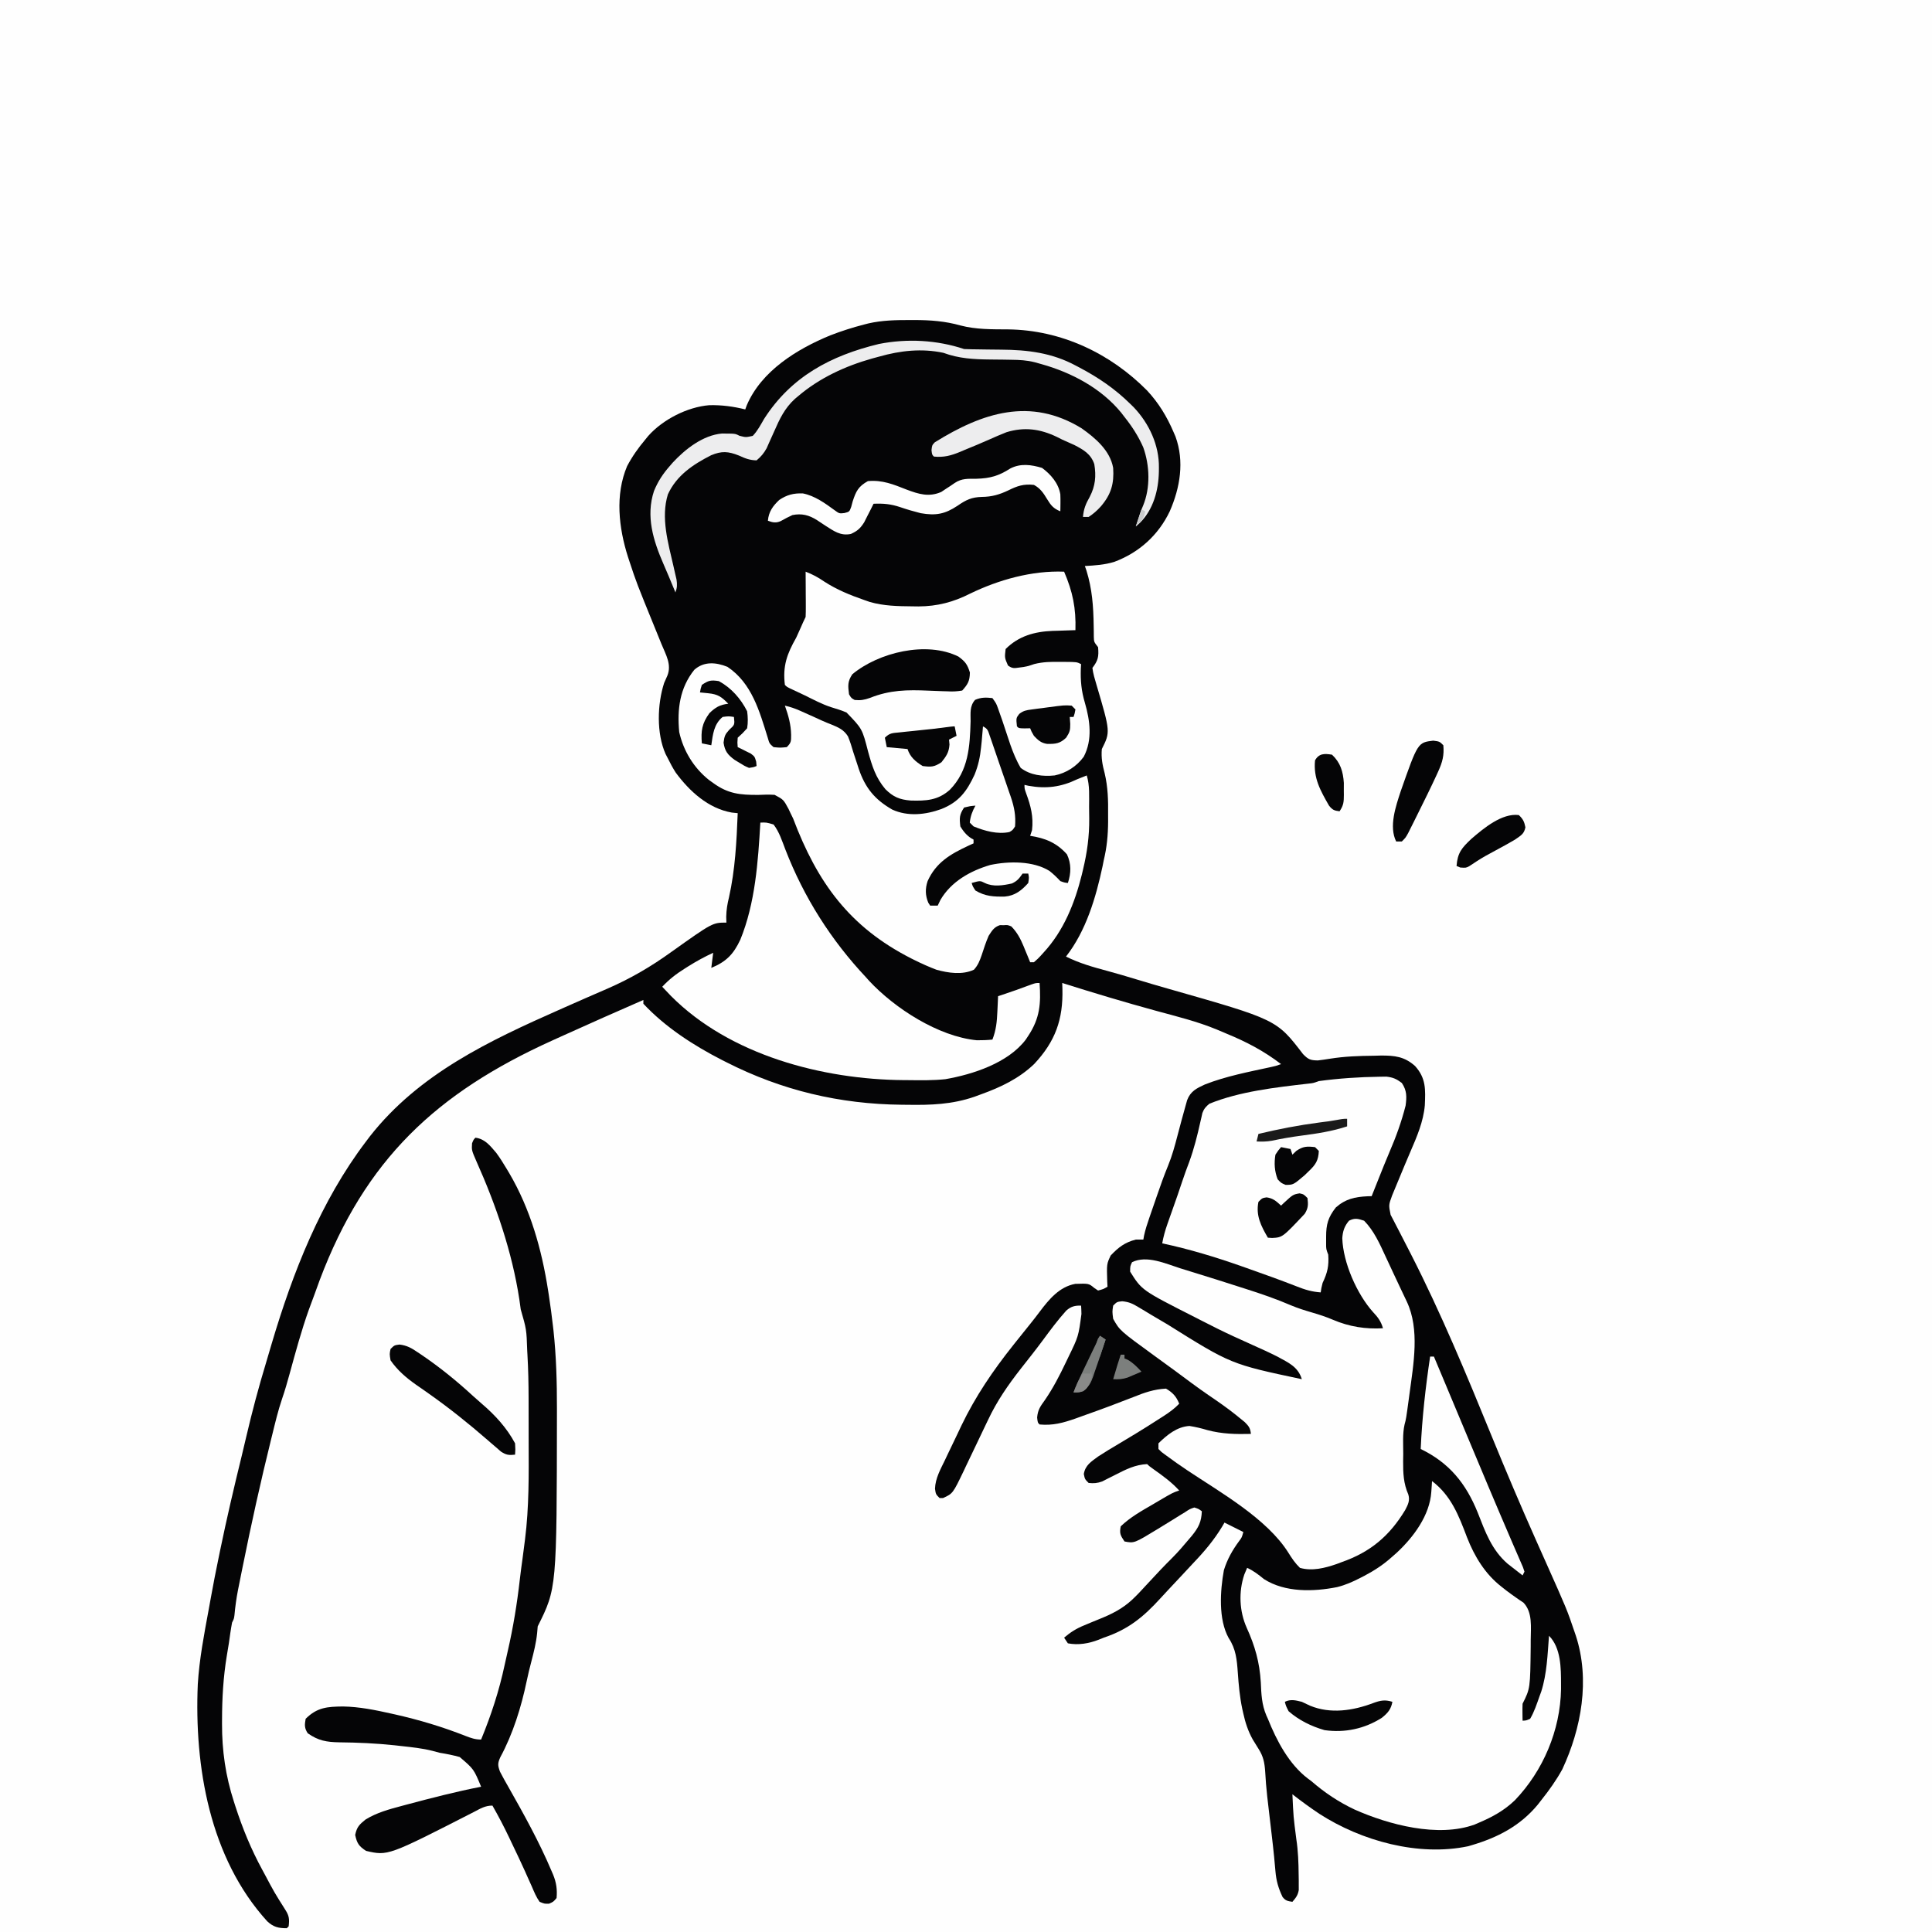 <svg version="1.1" xmlns="http://www.w3.org/2000/svg" width="1024" height="1024">
<rect width="100%" height="100%" fill="#333333" stroke="none"/>
<path d="M0 0 C337.92 0 675.84 0 1024 0 C1024 337.92 1024 675.84 1024 1024 C686.08 1024 348.16 1024 0 1024 C0 686.08 0 348.16 0 0 Z " fill="#FEFEFE" transform="translate(0,0)"/>
<path d="M0 0 C0.666 -0.001 1.332 -0.002 2.018 -0.003 C10.524 0.004 18.376 0.571 26.575 2.879 C34.867 5.052 43.348 4.909 51.875 4.959 C79.964 5.316 105.92 17.601 125.5 37.375 C131.644 44.005 135.936 51.081 139.5 59.375 C139.842 60.163 140.183 60.95 140.535 61.762 C145.349 74.951 142.97 88.886 137.5 101.375 C131.474 114.037 121.198 123.294 108.062 128.188 C102.978 129.736 97.785 130.089 92.5 130.375 C92.916 131.564 92.916 131.564 93.34 132.777 C96.37 142.537 97.03 151.772 97.172 161.98 C97.19 163.023 97.208 164.066 97.227 165.141 C97.233 166.077 97.238 167.013 97.245 167.978 C97.341 170.638 97.341 170.638 99.5 173.375 C99.959 178.424 99.506 180.455 96.5 184.375 C96.876 187.489 97.8 190.424 98.691 193.422 C106.037 218.302 106.037 218.302 101.5 227.375 C101.087 232.02 101.799 235.716 102.996 240.219 C104.727 247.561 104.911 254.547 104.812 262.062 C104.817 263.924 104.817 263.924 104.822 265.822 C104.781 272.93 104.178 279.474 102.5 286.375 C102.3 287.392 102.1 288.409 101.895 289.457 C98.333 306.164 93.145 323.748 82.5 337.375 C89.625 340.938 96.881 342.962 104.535 345.02 C109.637 346.395 114.694 347.904 119.75 349.438 C125.405 351.149 131.063 352.835 136.75 354.438 C194.124 370.773 194.124 370.773 208.125 389.062 C210.872 391.876 211.982 392.367 215.973 392.426 C218.144 392.185 220.289 391.859 222.445 391.51 C230.178 390.274 237.799 390.008 245.625 389.938 C246.87 389.904 248.115 389.87 249.397 389.836 C256.73 389.796 261.912 390.381 267.5 395.375 C273.373 401.85 273.049 407.888 272.684 416.227 C271.952 424.787 268.448 432.941 265.066 440.754 C262.905 445.751 260.825 450.78 258.75 455.812 C258.349 456.773 257.948 457.733 257.534 458.723 C257.157 459.638 256.78 460.553 256.391 461.496 C255.881 462.725 255.881 462.725 255.36 463.978 C253.501 469.057 253.501 469.057 254.557 474.252 C255.108 475.305 255.659 476.357 256.227 477.441 C256.525 478.023 256.824 478.606 257.132 479.205 C257.779 480.463 258.432 481.717 259.091 482.969 C260.865 486.345 262.589 489.747 264.32 493.145 C264.853 494.185 264.853 494.185 265.396 495.246 C281.287 526.376 294.763 558.848 307.969 591.188 C315.62 609.916 323.508 628.524 331.75 647 C332.093 647.769 332.436 648.539 332.79 649.331 C334.124 652.324 335.46 655.317 336.795 658.309 C347.999 683.421 347.999 683.421 352 695.188 C352.366 696.255 352.366 696.255 352.739 697.344 C360.334 720.674 355.681 746.412 345.562 768.125 C342.387 773.921 338.61 779.209 334.5 784.375 C333.834 785.231 333.167 786.087 332.48 786.969 C323.161 798.173 311.307 804.295 297.5 808.375 C296.903 808.552 296.305 808.73 295.69 808.913 C269.328 814.479 239.063 806.106 216.812 791.75 C211.905 788.479 207.15 785.002 202.5 781.375 C203.041 793.266 203.041 793.266 204.562 805.062 C205.536 811.384 205.754 817.616 205.812 824 C205.83 824.961 205.847 825.922 205.865 826.913 C205.865 827.821 205.864 828.729 205.863 829.664 C205.868 830.882 205.868 830.882 205.872 832.124 C205.416 834.882 204.31 836.286 202.5 838.375 C200.021 838.01 198.834 837.806 197.27 835.784 C195.071 831.155 193.922 827.232 193.5 822.062 C193.358 820.5 193.213 818.937 193.066 817.375 C192.984 816.464 192.902 815.552 192.817 814.613 C192.433 810.695 191.985 806.786 191.527 802.875 C191.439 802.115 191.35 801.356 191.259 800.573 C190.897 797.478 190.534 794.383 190.17 791.288 C189.912 789.082 189.656 786.875 189.402 784.668 C189.32 783.959 189.237 783.251 189.152 782.52 C188.649 778.074 188.317 773.641 188.059 769.172 C187.732 764.632 187.11 761.35 184.625 757.438 C184.112 756.603 183.599 755.769 183.07 754.91 C182.552 754.074 182.034 753.237 181.5 752.375 C178.985 747.854 177.537 743.403 176.438 738.375 C176.265 737.606 176.092 736.837 175.914 736.045 C174.575 729.678 174.015 723.357 173.562 716.875 C173.078 710.077 172.59 704.4 168.719 698.57 C163.173 688.581 164.213 673.46 166.188 662.59 C167.964 656.852 170.678 652.044 174.23 647.215 C175.682 645.295 175.682 645.295 176.5 642.375 C175.964 642.107 175.428 641.839 174.875 641.562 C170.688 639.469 170.688 639.469 166.5 637.375 C166.122 638.03 165.745 638.685 165.355 639.359 C160.996 646.588 155.873 652.661 150.06 658.734 C148.436 660.442 146.837 662.171 145.242 663.906 C142.317 667.087 139.357 670.233 136.384 673.369 C135.103 674.733 133.833 676.107 132.573 677.49 C123.406 687.55 115.448 694.026 102.5 698.375 C101.625 698.728 100.749 699.081 99.848 699.445 C94.649 701.474 89.044 702.444 83.5 701.375 C82.84 700.385 82.18 699.395 81.5 698.375 C84.902 695.456 88.03 693.513 92.176 691.824 C93.252 691.372 94.327 690.921 95.436 690.455 C97.673 689.533 99.912 688.616 102.154 687.705 C109.034 684.801 114.289 681.733 119.5 676.375 C120.097 675.765 120.695 675.155 121.31 674.526 C123.088 672.666 124.83 670.778 126.562 668.875 C130.609 664.46 134.709 660.133 138.962 655.916 C141.987 652.886 144.753 649.656 147.5 646.375 C148.074 645.702 148.647 645.029 149.238 644.336 C152.759 639.984 154.266 636.997 154.5 631.375 C152.788 630.108 152.788 630.108 150.5 629.375 C148.054 630.221 148.054 630.221 145.613 631.848 C144.205 632.703 144.205 632.703 142.768 633.576 C141.792 634.19 140.817 634.805 139.812 635.438 C137.893 636.617 135.972 637.795 134.051 638.973 C132.653 639.834 132.653 639.834 131.227 640.713 C118.645 648.379 118.645 648.379 113.5 647.375 C111.321 644.107 110.778 643.166 111.5 639.375 C116.583 634.488 122.622 631.156 128.688 627.625 C129.685 627.036 130.682 626.447 131.709 625.84 C139.083 621.514 139.083 621.514 142.5 620.375 C138.439 615.894 133.748 612.546 128.828 609.047 C126.5 607.375 126.5 607.375 125.5 606.375 C119.202 606.699 114.43 609.103 108.875 611.938 C107.221 612.781 105.562 613.616 103.898 614.441 C103.173 614.812 102.448 615.183 101.701 615.565 C99.123 616.514 97.226 616.66 94.5 616.375 C92.5 614.375 92.5 614.375 91.938 611.625 C92.752 606.917 95.832 605.088 99.5 602.375 C103.059 600.032 106.707 597.856 110.375 595.688 C112.42 594.46 114.465 593.231 116.508 592 C118.02 591.089 118.02 591.089 119.563 590.16 C123.833 587.565 128.052 584.896 132.25 582.188 C132.946 581.743 133.642 581.298 134.359 580.839 C137.365 578.889 140.029 576.965 142.5 574.375 C140.994 570.542 139.053 568.46 135.5 566.375 C129.219 566.688 124.097 568.461 118.312 570.812 C109.979 574.076 101.609 577.221 93.168 580.196 C91.288 580.862 89.413 581.543 87.538 582.224 C80.924 584.54 75.518 586.026 68.5 585.375 C67.5 584.375 67.5 584.375 67.199 581.684 C67.574 577.561 68.901 575.787 71.312 572.438 C75.654 566.112 79.079 559.484 82.375 552.562 C82.839 551.596 83.303 550.63 83.781 549.635 C89.108 538.694 89.108 538.694 90.688 526.812 C90.66 525.966 90.633 525.119 90.605 524.246 C90.571 523.629 90.536 523.011 90.5 522.375 C87.2 522.293 85.127 522.821 82.637 525.023 C78.125 530.033 74.124 535.441 70.125 540.863 C66.399 545.89 62.51 550.792 58.636 555.705 C51.833 564.387 45.88 572.98 41.18 582.984 C40.713 583.955 40.247 584.925 39.766 585.925 C38.294 588.988 36.833 592.056 35.375 595.125 C33.445 599.187 31.503 603.243 29.555 607.297 C29.121 608.219 28.688 609.141 28.241 610.091 C22.516 621.996 22.516 621.996 17.312 624.375 C16.714 624.375 16.116 624.375 15.5 624.375 C13.5 622.375 13.5 622.375 13.07 619.449 C13.245 613.895 16.006 609.101 18.375 604.188 C18.873 603.132 19.371 602.077 19.885 600.99 C21.409 597.778 22.953 594.576 24.5 591.375 C25.369 589.544 26.237 587.714 27.105 585.883 C34.552 570.39 43.822 556.791 54.5 543.375 C54.988 542.761 55.476 542.147 55.979 541.514 C58.537 538.298 61.106 535.091 63.688 531.895 C65.398 529.771 67.054 527.634 68.688 525.449 C73.572 518.96 79.075 512.355 87.441 510.844 C94.584 510.616 94.584 510.616 97.508 513.039 C98.165 513.48 98.823 513.921 99.5 514.375 C102.234 513.665 102.234 513.665 104.5 512.375 C104.454 511.506 104.407 510.637 104.359 509.742 C104.064 500.296 104.064 500.296 106.188 495.812 C110.288 491.49 113.655 488.867 119.5 487.375 C120.82 487.375 122.14 487.375 123.5 487.375 C123.621 486.684 123.742 485.992 123.866 485.28 C124.571 482.048 125.565 479.022 126.645 475.895 C127.074 474.647 127.504 473.4 127.947 472.115 C128.172 471.469 128.397 470.823 128.628 470.157 C129.304 468.212 129.974 466.265 130.643 464.318 C132.522 458.874 134.426 453.459 136.633 448.137 C138.732 442.996 140.168 437.743 141.562 432.375 C143.018 426.861 144.475 421.347 146.039 415.863 C146.264 415.067 146.489 414.271 146.721 413.45 C148.492 408.732 151.79 407.164 156.09 405.18 C167.313 400.768 179.245 398.518 190.995 395.96 C193.606 395.391 193.606 395.391 196.5 394.375 C187.395 387.426 178.139 382.555 167.563 378.221 C165.814 377.504 164.076 376.761 162.34 376.012 C152.001 371.74 141.107 369.082 130.333 366.149 C113.618 361.582 97.019 356.6 80.5 351.375 C80.535 352.414 80.57 353.453 80.605 354.523 C80.989 370.667 76.907 382.269 65.672 394.285 C57.658 401.996 47.877 406.648 37.5 410.375 C36.332 410.805 35.163 411.235 33.96 411.678 C22.114 415.758 10.877 416.132 -1.562 415.938 C-2.556 415.928 -3.55 415.919 -4.574 415.91 C-37.373 415.591 -68.127 408.323 -97.5 393.375 C-98.268 392.987 -99.037 392.6 -99.829 392.2 C-114.827 384.53 -129.929 374.781 -141.5 362.375 C-141.5 361.715 -141.5 361.055 -141.5 360.375 C-162.649 369.642 -162.649 369.642 -183.71 379.106 C-185.716 380.018 -187.723 380.928 -189.731 381.835 C-251.198 409.668 -288.9 444.851 -313.062 508.875 C-313.972 511.341 -314.869 513.81 -315.752 516.285 C-316.721 518.993 -317.74 521.682 -318.75 524.375 C-322.736 535.522 -325.813 546.946 -328.95 558.354 C-330.195 562.851 -331.447 567.319 -332.98 571.727 C-335.132 578.04 -336.652 584.529 -338.25 591 C-338.423 591.699 -338.597 592.397 -338.775 593.117 C-344.335 615.553 -349.312 638.092 -353.875 660.75 C-354.05 661.616 -354.226 662.482 -354.406 663.375 C-354.908 665.861 -355.404 668.348 -355.898 670.836 C-356.046 671.566 -356.194 672.296 -356.346 673.048 C-357.225 677.525 -357.827 681.966 -358.24 686.511 C-358.5 688.375 -358.5 688.375 -359.5 690.375 C-360.183 693.974 -360.661 697.604 -361.178 701.23 C-361.518 703.494 -361.906 705.748 -362.297 708.004 C-364.156 719.299 -364.799 730.446 -364.812 741.875 C-364.816 742.543 -364.819 743.211 -364.823 743.899 C-364.865 758.304 -362.942 771.677 -358.5 785.375 C-358.256 786.136 -358.012 786.897 -357.761 787.682 C-353.944 799.467 -349.418 810.496 -343.5 821.375 C-343.083 822.147 -342.665 822.919 -342.235 823.715 C-337.081 833.416 -337.081 833.416 -331.223 842.691 C-329.189 845.859 -329.07 847.679 -329.5 851.375 C-329.83 851.705 -330.16 852.035 -330.5 852.375 C-334.972 852.375 -337.569 851.754 -340.875 848.688 C-371.419 815.076 -379.548 766.686 -377.663 723.032 C-376.849 709.744 -374.309 696.555 -371.889 683.483 C-371.527 681.521 -371.174 679.558 -370.822 677.594 C-369.487 670.165 -368.033 662.766 -366.5 655.375 C-366.273 654.273 -366.047 653.17 -365.813 652.034 C-362.342 635.218 -358.436 618.524 -354.344 601.849 C-353.534 598.515 -352.747 595.177 -351.969 591.836 C-348.881 578.607 -345.405 565.556 -341.459 552.556 C-340.458 549.237 -339.485 545.91 -338.512 542.582 C-327.287 504.733 -312.528 467.025 -288.5 435.375 C-287.806 434.456 -287.113 433.537 -286.398 432.59 C-260.335 399.449 -223.237 382.015 -185.5 365.312 C-184.724 364.969 -183.948 364.625 -183.148 364.271 C-175.621 360.939 -168.087 357.626 -160.527 354.367 C-148.208 348.988 -137.426 342.702 -126.541 334.826 C-104.81 319.375 -104.81 319.375 -97.5 319.375 C-97.528 318.351 -97.557 317.328 -97.586 316.273 C-97.505 312.59 -96.997 309.565 -96.125 306 C-92.835 291.287 -92.091 276.404 -91.5 261.375 C-93.039 261.216 -93.039 261.216 -94.609 261.055 C-107.135 258.866 -117.049 249.768 -124.375 239.832 C-125.921 237.402 -127.24 234.964 -128.5 232.375 C-128.911 231.582 -129.322 230.789 -129.746 229.973 C-134.593 219.089 -134.145 203.639 -130.5 192.375 C-129.958 191.095 -129.396 189.824 -128.812 188.562 C-126.387 182.671 -129.554 177.448 -131.852 171.875 C-132.542 170.175 -133.233 168.476 -133.923 166.776 C-134.284 165.892 -134.644 165.009 -135.015 164.099 C-145.162 139.19 -145.162 139.19 -148.875 127.938 C-149.13 127.167 -149.385 126.397 -149.647 125.604 C-154.562 110.179 -156.58 92.684 -150.117 77.422 C-147.401 72.304 -144.231 67.8 -140.5 63.375 C-139.979 62.73 -139.458 62.086 -138.922 61.422 C-131.143 52.7 -118.178 46.081 -106.57 45.137 C-99.998 44.978 -93.871 45.796 -87.5 47.375 C-87.234 46.649 -86.969 45.924 -86.695 45.176 C-78.919 26.954 -60.072 15.373 -42.444 8.129 C-36.584 5.857 -30.589 3.936 -24.5 2.375 C-23.776 2.188 -23.051 2.001 -22.305 1.809 C-14.897 0.106 -7.578 -0.008 0 0 Z " fill="#050506" transform="translate(482.5,169.625)"/>
<path d="M0 0 C10.14 7.707 14.164 18.259 18.566 29.877 C22.514 39.958 28.114 49.213 36.75 55.938 C37.621 56.625 38.493 57.312 39.391 58.02 C41.022 59.258 42.676 60.469 44.359 61.637 C45.066 62.128 45.772 62.619 46.5 63.125 C47.129 63.54 47.758 63.955 48.406 64.383 C53.43 69.481 52.344 77.621 52.312 84.25 C52.31 85.399 52.308 86.548 52.306 87.732 C52.048 109.903 52.048 109.903 48 118 C47.93 119.54 47.915 121.083 47.938 122.625 C47.947 123.442 47.956 124.26 47.965 125.102 C47.976 125.728 47.988 126.355 48 127 C49.937 126.913 49.937 126.913 52 126 C54.217 122.244 55.546 118.103 57 114 C57.302 113.174 57.603 112.347 57.914 111.496 C60.926 102.019 61.235 91.859 62 82 C68.382 88.382 68.373 99.219 68.375 107.688 C68.376 108.554 68.378 109.42 68.379 110.312 C68.012 132.067 58.893 153.551 43.918 169.172 C38.293 174.563 32.143 177.967 25 181 C24.211 181.342 23.422 181.683 22.609 182.035 C3.242 189.117 -23.007 182.129 -41.08 174.073 C-49.543 170.071 -56.921 165.142 -64 159 C-64.598 158.557 -65.196 158.113 -65.812 157.656 C-75.896 150 -82.402 137.489 -87 126 C-87.263 125.419 -87.527 124.838 -87.798 124.239 C-90.281 118.418 -90.481 112.889 -90.75 106.625 C-91.397 95.993 -93.834 87.409 -98.212 77.767 C-102.135 68.968 -102.573 58.738 -99.5 49.562 C-99.005 48.387 -98.51 47.211 -98 46 C-94.551 47.533 -91.937 49.651 -89 52 C-77.837 59.082 -62.955 58.7 -50.324 56.203 C-45.928 55.114 -42.012 53.39 -38 51.312 C-37.306 50.957 -36.612 50.602 -35.896 50.236 C-30.427 47.366 -25.583 44.163 -21 40 C-19.9 39.037 -19.9 39.037 -18.777 38.055 C-9.794 29.703 -1.2 18.202 -0.375 5.688 C-0.3 4.619 -0.225 3.55 -0.148 2.449 C-0.075 1.237 -0.075 1.237 0 0 Z " fill="#FEFEFE" transform="translate(759,785)"/>
<path d="M0 0 C5.238 5.34 8.291 12.231 11.375 18.938 C11.845 19.94 12.314 20.943 12.798 21.976 C13.75 24.009 14.698 26.043 15.643 28.08 C16.9 30.785 18.172 33.482 19.453 36.176 C20.177 37.7 20.901 39.225 21.625 40.75 C21.955 41.446 22.286 42.142 22.626 42.859 C29.588 57.641 26.176 75.964 24.062 91.75 C23.971 92.432 23.88 93.114 23.786 93.817 C22.262 105.041 22.262 105.041 21.452 108.008 C20.304 113.067 20.771 118.526 20.75 123.688 C20.729 124.93 20.709 126.172 20.688 127.451 C20.66 133.85 20.871 139.232 23.45 145.144 C24.395 148.335 23.254 150.513 21.766 153.367 C13.484 167.07 3.318 175.678 -12 181 C-12.843 181.318 -13.686 181.637 -14.555 181.965 C-20.767 184.118 -27.546 185.841 -34 184 C-36.562 181.527 -38.269 178.97 -40.148 175.949 C-51.451 157.946 -76.137 144.01 -93.519 132.425 C-97.429 129.811 -101.275 127.126 -105.047 124.316 C-106.181 123.474 -106.181 123.474 -107.339 122.615 C-107.887 122.082 -108.435 121.549 -109 121 C-109 120.01 -109 119.02 -109 118 C-104.371 113.477 -99.18 109.195 -92.559 108.789 C-89.271 109.309 -86.187 110.043 -83 111 C-75.251 113.045 -68.017 113.205 -60 113 C-60.308 109.944 -61.051 108.949 -63.266 106.738 C-64.25 105.938 -65.235 105.137 -66.25 104.312 C-66.789 103.874 -67.329 103.435 -67.885 102.983 C-72.527 99.262 -77.383 95.888 -82.309 92.551 C-88.513 88.312 -94.503 83.769 -100.539 79.297 C-104.005 76.729 -107.494 74.199 -111 71.688 C-129.492 58.228 -129.492 58.228 -133 52 C-133.5 48.188 -133.5 48.188 -133 45 C-131 43 -131 43 -128.217 42.696 C-124.57 43.041 -122.654 43.97 -119.535 45.859 C-118.5 46.475 -117.464 47.09 -116.397 47.724 C-115.297 48.393 -114.196 49.061 -113.062 49.75 C-110.722 51.141 -108.375 52.52 -106.027 53.898 C-105.436 54.247 -104.845 54.595 -104.236 54.954 C-70.565 76.036 -70.565 76.036 -33 84 C-35.043 77.311 -40.159 75.232 -46 72 C-50.175 69.893 -54.415 67.962 -58.688 66.062 C-60.99 65.019 -63.292 63.973 -65.594 62.926 C-66.696 62.425 -67.798 61.925 -68.934 61.409 C-74.766 58.729 -80.503 55.872 -86.204 52.927 C-87.425 52.297 -88.649 51.671 -89.874 51.05 C-117.802 36.877 -117.802 36.877 -124 27 C-124 24.125 -124 24.125 -123 22 C-115.234 18.117 -105.101 22.785 -97.455 25.222 C-94.649 26.111 -91.835 26.972 -89.02 27.832 C-81.713 30.078 -74.428 32.387 -67.152 34.727 C-65.675 35.201 -64.196 35.673 -62.718 36.143 C-54.515 38.75 -46.511 41.507 -38.598 44.917 C-35.028 46.405 -31.399 47.548 -27.688 48.625 C-23.837 49.755 -20.108 50.954 -16.414 52.543 C-7.948 56.156 0.838 57.558 10 57 C8.971 53.34 7.306 51.14 4.75 48.438 C-3.784 38.932 -11.155 22.262 -11.562 9.25 C-11.303 5.533 -10.441 2.911 -8 0 C-4.872 -1.564 -3.313 -1.083 0 0 Z " fill="#FEFEFE" transform="translate(723,647)"/>
<path d="M0 0 C12.922 8.645 16.979 23.502 21.359 37.578 C22.224 40.632 22.224 40.632 24.438 42.562 C27.938 42.896 27.938 42.896 31.438 42.562 C33.877 40.123 33.734 39.418 33.75 36.062 C33.662 30.548 32.283 25.726 30.438 20.562 C33.253 21.198 35.778 22.061 38.414 23.234 C39.545 23.737 39.545 23.737 40.699 24.25 C41.479 24.601 42.259 24.951 43.062 25.312 C44.198 25.815 44.198 25.815 45.355 26.328 C46.912 27.023 48.462 27.734 50.006 28.458 C51.68 29.218 53.383 29.92 55.104 30.57 C58.877 32.125 61.655 33.324 63.879 36.844 C65.002 39.595 65.873 42.33 66.688 45.188 C67.334 47.172 67.986 49.156 68.645 51.137 C68.95 52.08 69.255 53.022 69.569 53.994 C73.01 64.17 78.073 70.335 87.336 75.652 C95.641 79.454 105.031 78.395 113.375 75.375 C122.665 71.676 126.875 66.012 130.961 57.191 C132.941 52.324 133.923 47.772 134.438 42.562 C134.6 41.016 134.6 41.016 134.766 39.438 C135.02 36.814 135.244 34.191 135.438 31.562 C138.062 32.875 138.092 33.852 139.042 36.588 C139.342 37.443 139.642 38.298 139.951 39.179 C140.269 40.111 140.587 41.043 140.914 42.004 C141.244 42.96 141.574 43.916 141.914 44.902 C142.612 46.932 143.307 48.964 143.997 50.997 C145.051 54.093 146.126 57.18 147.203 60.268 C147.879 62.242 148.553 64.216 149.227 66.191 C149.548 67.109 149.87 68.027 150.202 68.973 C152.019 74.398 152.897 78.836 152.438 84.562 C151.191 86.539 151.191 86.539 149.438 87.562 C143.102 88.884 136.294 86.976 130.438 84.562 C129.778 83.903 129.118 83.243 128.438 82.562 C128.793 79.183 129.795 76.52 131.438 73.562 C128.503 73.829 128.503 73.829 125.438 74.562 C122.925 78.331 122.907 80.094 123.438 84.562 C125.219 87.536 127.291 89.989 130.438 91.562 C130.438 92.222 130.438 92.882 130.438 93.562 C129.043 94.199 129.043 94.199 127.621 94.848 C118.149 99.289 110.575 103.646 106.09 113.578 C104.764 117.612 104.836 121.097 106.438 125 C106.768 125.516 107.097 126.031 107.438 126.562 C108.757 126.562 110.077 126.562 111.438 126.562 C111.912 125.572 112.386 124.582 112.875 123.562 C118.54 113.826 128.735 108.107 139.33 105.009 C149.125 102.933 162.092 102.806 170.699 108.188 C172.781 109.834 174.632 111.619 176.438 113.562 C178.576 114.35 178.576 114.35 180.438 114.562 C182.198 109.282 182.283 104.36 179.938 99.375 C174.48 93.235 168.449 90.805 160.438 89.562 C160.768 88.572 161.097 87.582 161.438 86.562 C162.26 79.455 160.78 73.681 158.312 67.031 C157.438 64.562 157.438 64.562 157.438 62.562 C158.484 62.8 158.484 62.8 159.551 63.043 C169.019 64.747 176.848 63.706 185.438 59.562 C187.1 58.885 188.766 58.216 190.438 57.562 C192.101 62.971 191.662 68.682 191.678 74.285 C191.687 76.33 191.718 78.375 191.75 80.42 C191.826 89.84 190.646 98.396 188.438 107.562 C188.244 108.386 188.05 109.209 187.851 110.057 C184.083 125.242 178.203 139.99 167.438 151.562 C166.928 152.127 166.419 152.692 165.895 153.273 C164.562 154.688 164.562 154.688 162.438 156.562 C161.778 156.562 161.118 156.562 160.438 156.562 C160.051 155.61 159.664 154.657 159.266 153.676 C158.74 152.409 158.214 151.142 157.688 149.875 C157.435 149.249 157.182 148.623 156.922 147.979 C155.248 143.983 153.485 140.662 150.438 137.562 C148.472 136.787 148.472 136.787 146.438 136.938 C145.778 136.925 145.118 136.912 144.438 136.898 C141.265 137.952 140.246 139.792 138.438 142.562 C136.975 145.915 135.865 149.383 134.727 152.855 C133.701 155.806 132.77 158.199 130.645 160.52 C124.547 163.401 117.032 162.287 110.746 160.531 C106.867 159.05 103.153 157.411 99.438 155.562 C98.79 155.241 98.143 154.92 97.476 154.588 C64.629 137.894 47.631 114.313 34.801 80.363 C34.126 78.977 34.126 78.977 33.438 77.562 C33.078 76.801 32.719 76.04 32.35 75.256 C29.708 70.366 29.708 70.366 24.989 67.844 C22.065 67.665 19.237 67.727 16.312 67.875 C6.75 67.912 0.354 67.34 -7.562 61.562 C-8.69 60.752 -8.69 60.752 -9.84 59.926 C-17.863 53.516 -23.323 44.573 -25.562 34.562 C-26.703 22.482 -25.313 11.239 -17.562 1.562 C-12.422 -3.007 -6.046 -2.44 0 0 Z " fill="#FEFEFE" transform="translate(385.562,353.438)"/>
<path d="M0 0 C3.667 1.412 6.64 3.013 9.875 5.25 C16.565 9.566 23.521 12.408 31 15 C31.98 15.343 32.959 15.686 33.969 16.039 C41.455 18.192 48.875 18.304 56.625 18.375 C58.199 18.396 58.199 18.396 59.804 18.417 C69.792 18.356 78.319 16.136 87.188 11.625 C102.381 4.268 119.976 -0.67 137 0 C141.581 10.652 143.354 19.374 143 31 C142.162 31.022 142.162 31.022 141.307 31.044 C138.725 31.12 136.144 31.216 133.562 31.312 C132.684 31.335 131.806 31.358 130.9 31.381 C121.32 31.77 112.923 34.077 106 41 C105.457 45.634 105.457 45.634 107.254 49.734 C109.513 51.372 110.522 51.218 113.25 50.812 C113.977 50.716 114.704 50.619 115.453 50.52 C118.135 50.023 118.135 50.023 121.184 48.961 C125.826 47.792 130.051 47.743 134.812 47.812 C136.099 47.813 136.099 47.813 137.412 47.814 C143.718 47.859 143.718 47.859 146 49 C145.954 49.764 145.907 50.529 145.859 51.316 C145.641 57.783 146.149 63.219 148 69.438 C150.728 78.877 152.144 89.06 147.398 98.098 C143.638 103.214 138.204 106.708 132 108 C125.699 108.63 119.166 107.945 114 104 C109.44 96.351 107.107 87.071 104.18 78.711 C103.798 77.633 103.417 76.556 103.023 75.445 C102.682 74.471 102.341 73.497 101.99 72.493 C101.026 69.813 101.026 69.813 99 67 C95.56 66.618 93.014 66.563 89.809 67.945 C86.874 71.279 87.452 74.956 87.438 79.25 C87.053 92.716 86.351 105.459 76.453 115.582 C70.133 121.234 63.826 121.539 55.668 121.301 C49.837 120.823 46.422 119.407 42.283 115.293 C37.115 109.17 35.222 103.025 33.117 95.383 C29.993 83.236 29.993 83.236 21.652 74.625 C18.943 73.505 16.216 72.599 13.399 71.787 C8.582 70.207 4.105 67.794 -0.438 65.562 C-3.028 64.34 -5.62 63.122 -8.213 61.905 C-10 61 -10 61 -11 60 C-12.225 50.002 -9.878 43.563 -5 35 C-4.206 33.302 -3.432 31.595 -2.688 29.875 C-1.826 27.89 -0.968 25.935 0 24 C0.085 22.187 0.107 20.37 0.098 18.555 C0.094 17.478 0.091 16.402 0.088 15.293 C0.075 13.601 0.075 13.601 0.062 11.875 C0.058 10.739 0.053 9.604 0.049 8.434 C0.037 5.622 0.021 2.811 0 0 Z " fill="#FEFEFE" transform="translate(427,303)"/>
<path d="M0 0 C3.188 -0.125 3.188 -0.125 7 1 C10.032 4.915 11.518 9.754 13.289 14.332 C23.099 39.625 37.428 62.23 56 82 C56.525 82.589 57.049 83.178 57.59 83.785 C71.258 98.497 94.414 113.388 114.738 115.363 C117.525 115.373 120.23 115.288 123 115 C124.973 109.978 125.409 105.444 125.625 100.125 C125.683 98.949 125.683 98.949 125.742 97.75 C125.836 95.834 125.919 93.917 126 92 C126.578 91.811 127.157 91.621 127.752 91.426 C133.122 89.664 138.424 87.756 143.715 85.77 C146 85 146 85 148 85 C148.743 95.842 148.221 103.633 142 113 C141.333 114.013 141.333 114.013 140.652 115.047 C131.292 127.382 112.707 133.45 98 136 C91.561 136.676 85.091 136.58 78.625 136.5 C77.749 136.494 76.872 136.489 75.97 136.483 C32.995 136.166 -16.188 123.254 -47.375 91.875 C-48.927 90.26 -50.473 88.639 -52 87 C-48.377 83.132 -44.673 80.241 -40.188 77.438 C-39.266 76.853 -39.266 76.853 -38.326 76.256 C-34.006 73.546 -29.637 71.133 -25 69 C-25.33 71.64 -25.66 74.28 -26 77 C-18.088 73.726 -14.274 69.826 -10.625 62.082 C-2.704 42.727 -1.194 20.712 0 0 Z " fill="#FEFEFE" transform="translate(403,436)"/>
<path d="M0 0 C1.829 -0.025 1.829 -0.025 3.695 -0.051 C7.225 0.352 9.063 1.176 11.875 3.312 C14.593 7.39 14.494 10.604 13.875 15.312 C11.732 23.759 8.808 31.882 5.344 39.875 C3.337 44.573 1.453 49.317 -0.438 54.062 C-0.799 54.97 -1.161 55.877 -1.534 56.812 C-2.399 58.978 -3.262 61.145 -4.125 63.312 C-4.826 63.327 -5.528 63.341 -6.25 63.355 C-13.042 63.697 -17.953 64.738 -23.125 69.312 C-27.209 74.548 -28.265 78.257 -28.25 84.812 C-28.253 85.957 -28.255 87.102 -28.258 88.281 C-28.262 91.359 -28.262 91.359 -27.125 94.312 C-26.725 100.311 -27.521 103.791 -30.125 109.312 C-30.816 112.091 -30.816 112.091 -31.125 114.312 C-35.694 113.994 -39.432 112.894 -43.688 111.195 C-52.538 107.736 -61.476 104.536 -70.438 101.375 C-71.751 100.911 -71.751 100.911 -73.092 100.438 C-86.944 95.567 -100.749 91.381 -115.125 88.312 C-114.489 84.776 -113.579 81.496 -112.383 78.109 C-112.039 77.128 -111.694 76.147 -111.34 75.137 C-110.8 73.615 -110.8 73.615 -110.25 72.062 C-109.544 70.057 -108.838 68.052 -108.133 66.047 C-107.791 65.076 -107.449 64.106 -107.097 63.106 C-106.214 60.568 -105.358 58.024 -104.516 55.473 C-103.35 51.945 -102.066 48.475 -100.75 45 C-98.249 38.113 -96.499 31.127 -94.913 23.977 C-94.722 23.156 -94.532 22.335 -94.336 21.488 C-94.093 20.389 -94.093 20.389 -93.845 19.267 C-92.996 16.962 -92.009 15.867 -90.125 14.312 C-74.064 7.785 -54.926 5.64 -37.785 3.672 C-35.027 3.383 -35.027 3.383 -32.125 2.312 C-21.533 0.881 -10.687 0.145 0 0 Z " fill="#FEFEFE" transform="translate(731.125,570.688)"/>
<path d="M0 0 C5.102 0.684 7.789 4.271 11 8 C13.008 10.717 14.775 13.534 16.5 16.438 C16.971 17.225 17.443 18.013 17.928 18.825 C29.125 37.913 35.11 59.153 38.5 80.938 C38.627 81.755 38.755 82.572 38.886 83.413 C39.737 88.993 40.487 94.579 41.125 100.188 C41.2 100.838 41.276 101.488 41.354 102.158 C42.833 115.874 43.203 129.592 43.188 143.375 C43.188 144.211 43.188 145.046 43.188 145.907 C43.093 238.814 43.093 238.814 33 259 C32.897 260.196 32.794 261.392 32.688 262.625 C32.165 267.74 30.938 272.627 29.642 277.588 C28.742 281.037 27.879 284.476 27.164 287.969 C24.293 301.743 19.88 315.997 13.16 328.395 C11.723 331.621 11.794 332.699 13 336 C14.359 338.637 15.762 341.188 17.25 343.75 C25.528 358.358 33.767 373.144 40.312 388.625 C40.596 389.281 40.88 389.936 41.173 390.612 C42.889 394.861 43.394 398.437 43 403 C41.312 405 41.312 405 39 406 C36.613 406.07 36.613 406.07 34 405 C32.205 402.489 31.082 399.705 29.875 396.875 C29.097 395.145 28.319 393.416 27.539 391.688 C27.131 390.767 26.722 389.847 26.302 388.898 C24.035 383.851 21.639 378.866 19.25 373.875 C18.803 372.929 18.355 371.982 17.894 371.007 C15.136 365.212 12.191 359.569 9 354 C5.156 354 2.631 355.57 -0.688 357.312 C-46.403 380.696 -46.403 380.696 -58 378 C-61.825 375.476 -62.777 374.024 -63.75 369.562 C-62.848 365.28 -61.52 364.027 -58.215 361.359 C-52.274 357.713 -45.804 355.964 -39.125 354.188 C-38.184 353.934 -37.243 353.68 -36.274 353.419 C-23.284 349.958 -10.197 346.578 3 344 C-0.895 334.616 -0.895 334.616 -8.367 328.25 C-11.909 327.275 -15.375 326.588 -19 326 C-20.21 325.676 -21.421 325.353 -22.668 325.02 C-28.141 323.622 -33.707 323.053 -39.312 322.438 C-41.063 322.24 -41.063 322.24 -42.848 322.039 C-52.637 321.002 -62.4 320.563 -72.241 320.467 C-78.937 320.341 -83.291 319.596 -88.875 315.688 C-90.706 312.941 -90.578 311.212 -90 308 C-83.888 301.888 -78.431 301.57 -70.228 301.468 C-61.459 301.617 -53.083 303.342 -44.562 305.25 C-43.888 305.4 -43.213 305.551 -42.518 305.705 C-29.785 308.576 -17.453 312.272 -5.316 317.062 C-2.387 318.195 -0.171 319 3 319 C8.328 306.03 12.53 293.235 15.458 279.522 C15.991 277.043 16.551 274.572 17.121 272.102 C20.003 259.559 22.051 247.061 23.5 234.277 C23.941 230.426 24.462 226.589 25 222.75 C25.339 220.167 25.672 217.584 26 215 C26.087 214.331 26.175 213.663 26.265 212.974 C28.446 195.721 28.271 178.453 28.196 161.1 C28.185 157.963 28.185 154.826 28.186 151.689 C28.185 148.608 28.18 145.528 28.173 142.448 C28.17 141.005 28.168 139.562 28.167 138.119 C28.158 130.393 27.994 122.695 27.552 114.981 C27.513 114.3 27.475 113.618 27.435 112.916 C27.056 101.623 27.056 101.623 24 91 C23.725 89.212 23.481 87.419 23.25 85.625 C19.45 60.681 10.888 35.727 0.604 12.737 C-2.043 6.658 -2.043 6.658 -1.801 2.973 C-1 1 -1 1 0 0 Z " fill="#050506" transform="translate(252,603)"/>
<path d="M0 0 C2.554 0.106 5.086 0.161 7.641 0.176 C9.203 0.199 10.766 0.223 12.328 0.248 C14.77 0.283 17.211 0.312 19.652 0.326 C33.731 0.42 46.634 1.998 59.25 8.812 C59.913 9.159 60.575 9.505 61.258 9.862 C71.231 15.148 79.926 21.064 88 29 C88.975 29.955 88.975 29.955 89.969 30.93 C98.11 39.535 103.414 51.001 103.25 62.875 C103.243 63.586 103.235 64.297 103.227 65.03 C103.025 74.862 100.344 84.948 93.188 92.125 C92.105 93.053 92.105 93.053 91 94 C91.438 92.688 91.875 91.375 92.312 90.062 C92.583 89.228 92.854 88.394 93.133 87.535 C94 85 94 85 94.867 82.996 C98.803 73.418 98.396 61.707 94.938 52.062 C92.319 46.155 89.024 41.039 85 36 C84.428 35.252 83.855 34.505 83.266 33.734 C72.651 20.762 56.953 12.457 41 8 C39.795 7.663 38.59 7.326 37.348 6.979 C33.246 5.96 29.369 5.731 25.133 5.691 C23.655 5.666 22.177 5.641 20.699 5.615 C18.413 5.587 16.127 5.563 13.841 5.544 C5.116 5.458 -2.722 5.061 -11 2 C-22.502 -0.433 -33.816 0.816 -45 4 C-46.885 4.51 -46.885 4.51 -48.809 5.031 C-63.07 9.06 -76.647 15.331 -88 25 C-88.823 25.69 -88.823 25.69 -89.663 26.393 C-95.116 31.335 -97.761 37.022 -100.688 43.688 C-101.6 45.737 -102.52 47.782 -103.449 49.824 C-103.845 50.722 -104.24 51.62 -104.647 52.546 C-106.131 55.237 -107.637 57.039 -110 59 C-113.642 58.919 -116.068 57.968 -119.375 56.438 C-125.062 54.182 -128.514 53.96 -134.082 56.289 C-143.734 61.211 -152.362 66.951 -157 77 C-160.843 89.431 -156.85 102.846 -154.047 115.095 C-153.772 116.316 -153.498 117.536 -153.215 118.793 C-152.958 119.891 -152.702 120.99 -152.437 122.122 C-152.021 124.862 -152.079 126.423 -153 129 C-154.191 126.142 -155.381 123.283 -156.566 120.422 C-157.473 118.258 -158.395 116.101 -159.34 113.953 C-164.759 101.501 -168.789 88.639 -164.375 75.25 C-162.298 70.178 -159.616 66.097 -156 62 C-155.499 61.417 -154.997 60.835 -154.48 60.234 C-147.791 53.008 -138.374 45.629 -128.297 44.77 C-127.456 44.784 -126.616 44.798 -125.75 44.812 C-124.899 44.819 -124.048 44.825 -123.172 44.832 C-121 45 -121 45 -119 46 C-115.672 46.835 -115.672 46.835 -112 46 C-109.478 43.351 -107.834 40.148 -106 37 C-91.649 14.616 -70.736 3.505 -45.145 -2.691 C-30.205 -5.638 -14.454 -4.818 0 0 Z " fill="#EDEDEE" transform="translate(511,185)"/>
<path d="M0 0 C4.666 3.472 8.721 8.122 9.688 14 C9.753 15.582 9.773 17.167 9.75 18.75 C9.741 19.549 9.732 20.348 9.723 21.172 C9.705 22.077 9.705 22.077 9.688 23 C6.068 21.557 4.683 19.864 2.688 16.562 C0.705 13.292 -0.903 10.841 -4.312 9 C-9.727 8.398 -13.122 9.541 -17.938 11.938 C-22.646 14.167 -26.621 15.318 -31.875 15.375 C-37.391 15.515 -40.28 16.944 -44.812 20.062 C-51.547 24.542 -56.371 25.378 -64.312 24 C-67.997 23.076 -71.632 22.012 -75.226 20.781 C-80.119 19.136 -84.146 18.769 -89.312 19 C-89.983 20.355 -89.983 20.355 -90.668 21.738 C-91.278 22.93 -91.889 24.121 -92.5 25.312 C-93.092 26.484 -93.683 27.656 -94.293 28.863 C-96.398 32.132 -97.824 33.396 -101.312 35 C-106.856 36.16 -110.341 33.454 -114.863 30.602 C-116.324 29.646 -117.782 28.685 -119.23 27.711 C-123.502 24.994 -127.349 24.005 -132.312 25 C-134.444 25.951 -136.447 27.033 -138.48 28.176 C-141.021 29.319 -142.751 28.961 -145.312 28 C-144.892 23.229 -142.715 20.209 -139.312 17 C-135.263 14.239 -131.64 13.357 -126.812 13.512 C-120.531 14.739 -115.029 18.707 -109.938 22.438 C-107.457 24.232 -107.457 24.232 -104.77 23.926 C-102.101 23.24 -102.101 23.24 -101.16 20.672 C-100.901 19.708 -100.642 18.743 -100.375 17.75 C-98.599 12.309 -97.356 9.813 -92.312 7 C-84.638 6.288 -78.787 8.744 -71.734 11.512 C-65.395 13.894 -59.978 15.59 -53.449 12.758 C-52.641 12.219 -51.833 11.68 -51 11.125 C-50.179 10.591 -49.358 10.058 -48.512 9.508 C-47.423 8.761 -47.423 8.761 -46.312 8 C-42.466 5.436 -39.265 5.793 -34.812 5.75 C-27.555 5.549 -23.027 4.275 -16.836 0.312 C-11.398 -2.516 -5.687 -1.717 0 0 Z " fill="#FEFEFE" transform="translate(552.312,248)"/>
<path d="M0 0 C0.66 0 1.32 0 2 0 C3.509 3.596 5.018 7.193 6.526 10.789 C7.095 12.144 7.663 13.5 8.232 14.855 C11.978 23.783 15.717 32.714 19.449 41.648 C27.062 59.871 34.699 78.08 42.52 96.215 C43.128 97.636 43.128 97.636 43.749 99.085 C44.645 101.174 45.553 103.259 46.466 105.34 C46.935 106.426 47.404 107.511 47.887 108.629 C48.316 109.611 48.744 110.592 49.186 111.604 C49.455 112.395 49.723 113.185 50 114 C49.67 114.66 49.34 115.32 49 116 C47.282 114.679 45.576 113.343 43.875 112 C42.924 111.257 41.972 110.515 40.992 109.75 C32.588 102.423 29.211 92.884 25.232 82.73 C18.953 67.2 10.151 56.352 -5 49 C-4.282 32.599 -2.422 16.234 0 0 Z " fill="#FEFEFE" transform="translate(758,719)"/>
<path d="M0 0 C7.239 5.131 15.062 11.737 16.676 20.957 C17.23 29.267 15.631 34.943 10.176 41.332 C8.065 43.656 6.319 45.195 3.676 46.957 C2.686 46.957 1.696 46.957 0.676 46.957 C1.007 42.766 2.191 39.917 4.238 36.332 C7.232 30.545 7.746 25.368 6.676 18.957 C4.852 13.556 1.007 11.372 -3.887 8.832 C-6.026 7.86 -8.172 6.902 -10.324 5.957 C-11.3 5.467 -12.276 4.977 -13.281 4.473 C-22.081 0.279 -30.405 -0.85 -39.844 2.031 C-42.993 3.277 -46.078 4.593 -49.161 5.989 C-53.345 7.861 -57.584 9.595 -61.824 11.332 C-63.079 11.869 -63.079 11.869 -64.36 12.416 C-69.26 14.434 -73.016 15.474 -78.324 14.957 C-79.324 13.957 -79.324 13.957 -79.609 11.574 C-79.324 8.957 -79.324 8.957 -77.883 7.402 C-52.544 -8.37 -27.16 -16.692 0 0 Z " fill="#EDEDEE" transform="translate(573.324,227.043)"/>
<path d="M0 0 C3.605 2.648 4.744 4.172 6.062 8.438 C5.983 12.971 5 14.627 2 18 C-0.944 18.49 -3.043 18.593 -5.957 18.41 C-7.127 18.38 -7.127 18.38 -8.321 18.348 C-10.82 18.282 -13.315 18.177 -15.812 18.062 C-27.088 17.559 -36.32 17.668 -46.905 21.904 C-49.888 22.96 -51.876 23.311 -55 23 C-56.812 22 -56.812 22 -58 20 C-58.589 15.435 -58.811 13.216 -56.25 9.375 C-42.333 -2.203 -16.917 -8.408 0 0 Z " fill="#050506" transform="translate(508,348)"/>
<path d="M0 0 C3.986 0.441 6.553 1.958 9.781 4.176 C10.383 4.577 10.985 4.978 11.604 5.391 C21.296 11.956 30.382 19.317 38.98 27.254 C40.499 28.647 42.044 30.012 43.613 31.348 C50.637 37.331 56.907 44.173 61.281 52.363 C61.469 55.676 61.469 55.676 61.281 58.363 C58.024 58.725 56.591 58.566 53.809 56.746 C52.954 56.001 52.099 55.256 51.219 54.488 C50.256 53.665 49.293 52.841 48.301 51.992 C47.803 51.558 47.305 51.124 46.792 50.676 C36.82 42.007 26.51 33.73 15.703 26.125 C14.909 25.563 14.115 25.002 13.297 24.423 C11.75 23.333 10.197 22.251 8.636 21.18 C3.491 17.555 -1.114 13.577 -4.719 8.363 C-5.281 4.988 -5.281 4.988 -4.719 2.363 C-2.719 0.363 -2.719 0.363 0 0 Z " fill="#050506" transform="translate(211.719,712.637)"/>
<path d="M0 0 C3.375 0.438 3.375 0.438 5.375 2.438 C5.865 7.789 4.895 11.401 2.688 16.25 C2.391 16.904 2.094 17.559 1.788 18.233 C-1.479 25.326 -4.967 32.318 -8.438 39.312 C-9.013 40.472 -9.588 41.632 -10.18 42.827 C-10.725 43.913 -11.27 44.999 -11.832 46.117 C-12.322 47.094 -12.811 48.071 -13.316 49.078 C-14.625 51.438 -14.625 51.438 -16.625 53.438 C-17.615 53.438 -18.605 53.438 -19.625 53.438 C-23.57 45.548 -19.829 34.789 -17.254 26.91 C-8.159 0.985 -8.159 0.985 0 0 Z " fill="#050506" transform="translate(759.625,392.562)"/>
<path d="M0 0 C6.577 3.571 11.667 9.334 15 16 C15.42 19.058 15.499 21.95 15 25 C12.5 27.75 12.5 27.75 10 30 C9.791 32.594 9.791 32.594 10 35 C10.638 35.303 11.276 35.606 11.934 35.918 C12.76 36.337 13.586 36.756 14.438 37.188 C15.261 37.594 16.085 38 16.934 38.418 C19 40 19 40 19.785 42.676 C19.856 43.443 19.927 44.21 20 45 C18.316 45.668 18.316 45.668 16 46 C13.527 44.926 13.527 44.926 10.938 43.312 C10.08 42.793 9.223 42.274 8.34 41.738 C4.698 39.033 3.169 37.143 2.5 32.625 C3 28.999 3.23 28.36 5.5 25.812 C8.443 23.129 8.443 23.129 8 19 C5.168 18.582 5.168 18.582 2 19 C-2.693 22.911 -3.152 28.257 -4 34 C-5.65 33.67 -7.3 33.34 -9 33 C-9.542 26.355 -8.95 22.444 -5 17 C-1.805 13.886 0.558 12.508 5 12 C1.408 8.288 -0.503 6.95 -5.625 6.438 C-6.442 6.354 -7.26 6.27 -8.102 6.184 C-8.728 6.123 -9.355 6.062 -10 6 C-9.688 4.125 -9.688 4.125 -9 2 C-5.4 -0.4 -4.249 -0.641 0 0 Z " fill="#050506" transform="translate(381,361)"/>
<path d="M0 0 C1.464 0.675 2.922 1.363 4.375 2.062 C15.22 6.532 27.071 4.699 37.735 0.692 C41.573 -0.732 44.055 -1.257 48 0 C47.273 3.978 45.572 5.927 42.398 8.473 C33.22 14.318 22.731 16.544 12 15 C4.96 12.959 -1.463 9.815 -7 5 C-8.438 2.188 -8.438 2.188 -9 0 C-5.955 -1.523 -3.19 -0.801 0 0 Z " fill="#050506" transform="translate(690,902)"/>
<path d="M0 0 C0.495 2.475 0.495 2.475 1 5 C-0.98 5.99 -0.98 5.99 -3 7 C-2.918 7.866 -2.835 8.733 -2.75 9.625 C-3.061 13.821 -4.406 15.739 -7 19 C-10.804 21.536 -12.485 21.602 -17 21 C-20.821 18.606 -23.56 16.319 -25 12 C-28.63 11.67 -32.26 11.34 -36 11 C-36.33 9.35 -36.66 7.7 -37 6 C-34.395 3.395 -32.89 3.559 -29.258 3.184 C-28.109 3.059 -26.961 2.935 -25.777 2.807 C-24.572 2.685 -23.367 2.563 -22.125 2.438 C-19.752 2.188 -17.38 1.937 -15.008 1.684 C-13.424 1.522 -13.424 1.522 -11.809 1.357 C-0.932 -0.026 -0.932 -0.026 0 0 Z " fill="#050506" transform="translate(506,385)"/>
<path d="M0 0 C2.237 2.083 2.902 3.51 3.5 6.5 C2.772 10.141 1.014 10.851 -2 13 C-4.893 14.73 -7.846 16.338 -10.812 17.938 C-12.362 18.778 -13.91 19.62 -15.457 20.465 C-16.212 20.877 -16.967 21.289 -17.745 21.714 C-20.674 23.385 -23.483 25.22 -26.28 27.103 C-28 28 -28 28 -31 27.812 C-31.66 27.544 -32.32 27.276 -33 27 C-32.469 19.882 -30.148 17.329 -25.109 12.574 C-18.606 6.987 -8.95 -1.119 0 0 Z " fill="#050506" transform="translate(805,432)"/>
<path d="M0 0 C0.66 0.66 1.32 1.32 2 2 C1.625 4.125 1.625 4.125 1 6 C0.34 6 -0.32 6 -1 6 C-0.876 7.825 -0.876 7.825 -0.75 9.688 C-0.738 13.073 -0.961 13.939 -2.875 16.938 C-6.129 20.096 -8.427 20.343 -12.965 20.285 C-16.19 19.833 -17.809 18.32 -20 16 C-21.312 13.75 -21.312 13.75 -22 12 C-23.454 12.031 -23.454 12.031 -24.938 12.062 C-28 12 -28 12 -29 11 C-29.462 6.608 -29.462 6.608 -27.779 4.395 C-25.575 2.666 -24.056 2.416 -21.289 2.051 C-20.374 1.925 -19.459 1.799 -18.516 1.67 C-17.562 1.552 -16.608 1.434 -15.625 1.312 C-14.679 1.183 -13.733 1.053 -12.758 0.92 C-3.836 -0.264 -3.836 -0.264 0 0 Z " fill="#050506" transform="translate(568,374)"/>
<path d="M0 0 C2.188 0.5 2.188 0.5 4.188 2.5 C4.607 5.971 4.594 7.851 2.719 10.844 C-9.06 23.347 -9.06 23.347 -14.551 23.652 C-15.297 23.602 -16.044 23.552 -16.812 23.5 C-20.405 17.355 -23.3 11.767 -21.812 4.5 C-19.812 2.5 -19.812 2.5 -17.5 2.125 C-14.002 2.613 -12.379 4.153 -9.812 6.5 C-9.365 6.067 -8.918 5.634 -8.457 5.188 C-3.501 0.622 -3.501 0.622 0 0 Z " fill="#050506" transform="translate(688.812,632.5)"/>
<path d="M0 0 C1.65 0.33 3.3 0.66 5 1 C5.33 1.99 5.66 2.98 6 4 C6.681 3.34 7.361 2.68 8.062 2 C11.679 -0.462 13.707 -0.486 18 0 C18.66 0.66 19.32 1.32 20 2 C19.807 7.01 18.331 9.29 14.75 12.688 C13.982 13.434 13.213 14.18 12.422 14.949 C6.457 20 6.457 20 2.375 20 C0 19 0 19 -1.812 17.062 C-3.48 12.762 -3.756 8.556 -3 4 C-1.477 1.691 -1.477 1.691 0 0 Z " fill="#050506" transform="translate(679,608)"/>
<path d="M0 0 C4.474 4.225 5.863 8.945 6.266 14.98 C6.271 16.383 6.266 17.785 6.25 19.188 C6.258 19.898 6.265 20.609 6.273 21.342 C6.259 25.1 6.134 26.799 4 30 C1.169 29.664 0.211 29.265 -1.598 26.996 C-6.158 19.031 -9.953 12.375 -9 3 C-6.902 -0.731 -3.994 -0.652 0 0 Z " fill="#050506" transform="translate(706,400)"/>
<path d="M0 0 C0 1.32 0 2.64 0 4 C-7.933 6.62 -15.957 7.828 -24.21 8.909 C-29.47 9.605 -34.638 10.479 -39.825 11.601 C-42.574 12.105 -45.214 12.147 -48 12 C-47.67 10.68 -47.34 9.36 -47 8 C-36.297 5.426 -25.652 3.374 -14.732 1.952 C-13.882 1.84 -13.032 1.728 -12.156 1.613 C-11.402 1.518 -10.647 1.423 -9.869 1.325 C-2.006 -0.044 -2.006 -0.044 0 0 Z " fill="#1A1A1A" transform="translate(714,593)"/>
<path d="M0 0 C0.99 0 1.98 0 3 0 C3.438 2.125 3.438 2.125 3 5 C-0.502 8.935 -4.073 11.758 -9.453 12.203 C-15.429 12.303 -19.811 12.091 -25 9 C-26.438 6.812 -26.438 6.812 -27 5 C-22.496 3.749 -22.496 3.749 -20.102 4.961 C-15.612 7.181 -10.367 6.304 -5.625 5.25 C-2.736 3.874 -1.799 2.57 0 0 Z " fill="#050506" transform="translate(542,463)"/>
<path d="M0 0 C0.99 0.66 1.98 1.32 3 2 C2.032 5.013 1.026 8.006 0 11 C-0.215 11.643 -0.429 12.286 -0.65 12.948 C-1.374 15.097 -2.122 17.236 -2.875 19.375 C-3.107 20.077 -3.339 20.779 -3.579 21.502 C-4.768 24.814 -5.717 26.777 -8.508 28.977 C-11 30 -11 30 -14 30 C-12.681 26.621 -11.251 23.331 -9.688 20.059 C-9.252 19.145 -8.816 18.232 -8.367 17.291 C-7.916 16.349 -7.465 15.408 -7 14.438 C-6.549 13.492 -6.098 12.546 -5.633 11.572 C-3.783 7.7 -1.929 3.833 0 0 Z " fill="#7C7F7D" transform="translate(583,708)"/>
<path d="M0 0 C0.66 0 1.32 0 2 0 C2 0.66 2 1.32 2 2 C2.835 2.34 2.835 2.34 3.688 2.688 C6.632 4.359 8.682 6.553 11 9 C9.442 9.678 7.878 10.342 6.312 11 C5.007 11.557 5.007 11.557 3.676 12.125 C0.943 13.019 -1.147 13.164 -4 13 C-3.521 11.396 -3.042 9.792 -2.562 8.188 C-2.296 7.294 -2.029 6.401 -1.754 5.48 C-1.196 3.645 -0.607 1.82 0 0 Z " fill="#7C7F7D" transform="translate(594,718)"/>
<path d="M0 0 C1 3 1 3 -0.188 6.562 C-2 10 -2 10 -4 11.438 C-6 12 -6 12 -9 12 C-7.668 8.413 -6.291 5.084 -4 2 C-2.68 2 -1.36 2 0 2 C0 1.34 0 0.68 0 0 Z " fill="#898A89" transform="translate(578,726)"/>
<path d="M0 0 C0.99 0.66 1.98 1.32 3 2 C2.01 4.97 1.02 7.94 0 11 C-0.33 11 -0.66 11 -1 11 C-2.231 4.6 -2.231 4.6 -1.062 1.562 C-0.712 1.047 -0.361 0.531 0 0 Z " fill="#7C7F7D" transform="translate(583,708)"/>
<path d="M0 0 C0.66 0.33 1.32 0.66 2 1 C1.458 4.796 -0.201 6.472 -3 9 C-2.01 6.03 -1.02 3.06 0 0 Z " fill="#C9CACB" transform="translate(605,270)"/>
</svg>